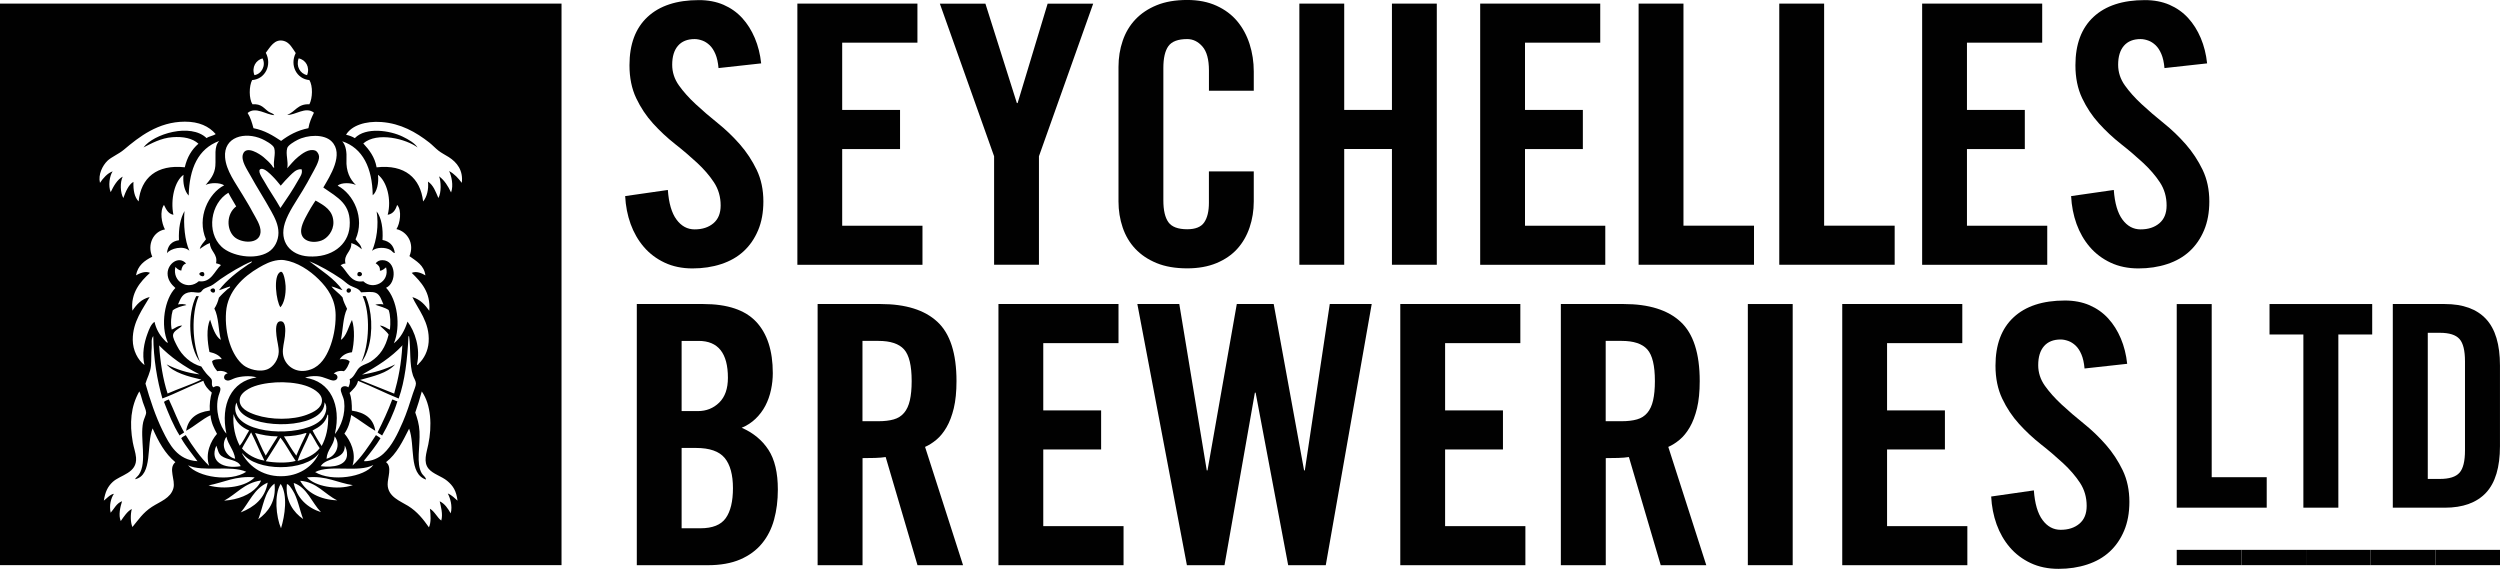 <svg xmlns="http://www.w3.org/2000/svg" id="Layer_1" data-name="Layer 1" viewBox="0 0 713.41 162.31"><defs><style>      .cls-1 {        fill: #010101;      }    </style></defs><g><path class="cls-1" d="M205.04,19.4c-.14-1.58-.43-2.91-.88-3.97-.45-1.07-1-1.91-1.65-2.53-.66-.62-1.36-1.07-2.12-1.34-.76-.27-1.48-.41-2.17-.41-2.06,0-3.65.64-4.75,1.91-1.1,1.27-1.65,3.08-1.65,5.42,0,2.13.64,4.09,1.91,5.88,1.27,1.79,2.87,3.58,4.8,5.37,1.93,1.79,4.03,3.6,6.3,5.42,2.27,1.82,4.37,3.84,6.3,6.04,1.93,2.2,3.52,4.63,4.8,7.28,1.27,2.65,1.91,5.66,1.91,9.03,0,3.1-.5,5.83-1.5,8.21-1,2.37-2.37,4.37-4.13,5.99-1.75,1.62-3.89,2.84-6.4,3.66-2.51.83-5.25,1.24-8.2,1.24s-5.61-.55-7.95-1.65c-2.34-1.1-4.32-2.6-5.94-4.49-1.62-1.89-2.87-4.08-3.77-6.55-.89-2.48-1.41-5.12-1.55-7.95l12.18-1.75c.27,3.78,1.1,6.61,2.48,8.46,1.37,1.86,3.1,2.79,5.16,2.79,2.2,0,3.99-.58,5.37-1.75,1.38-1.17,2.06-2.86,2.06-5.06,0-2.48-.64-4.68-1.91-6.61-1.27-1.93-2.87-3.78-4.8-5.57-1.93-1.79-4.02-3.58-6.3-5.37-2.27-1.79-4.37-3.75-6.3-5.88-1.93-2.13-3.53-4.54-4.8-7.22-1.27-2.68-1.91-5.81-1.91-9.39,0-5.99,1.72-10.58,5.16-13.78,3.44-3.2,8.32-4.8,14.66-4.8,2.61,0,4.95.45,7.02,1.34,2.06.9,3.84,2.15,5.32,3.77,1.48,1.62,2.68,3.53,3.61,5.73.93,2.2,1.53,4.61,1.81,7.22l-12.18,1.34Z"></path><path class="cls-1" d="M227.54,75.55V1.03h34.26v11.15h-21.47v19.2h16.51v11.15h-16.51v21.88h22.91v11.15h-35.71Z"></path><path class="cls-1" d="M296.48,75.55h-12.8v-30.96l-15.48-43.55h13l8.98,28.38h.21l8.57-28.38h13l-15.48,43.55v30.96Z"></path><path class="cls-1" d="M344.99,25.91v-5.78c0-3.16-.62-5.45-1.86-6.86-1.24-1.41-2.68-2.12-4.34-2.12-2.62,0-4.4.67-5.37,2.01-.96,1.34-1.44,3.42-1.44,6.24v37.77c0,2.82.48,4.9,1.44,6.24.96,1.34,2.75,2.01,5.37,2.01,2.34,0,3.96-.65,4.85-1.96.89-1.31,1.34-3.16,1.34-5.57v-8.98h12.8v8.57c0,2.62-.4,5.09-1.19,7.43-.79,2.34-1.96,4.37-3.51,6.09-1.55,1.72-3.53,3.08-5.93,4.08-2.41,1-5.2,1.5-8.36,1.5-3.37,0-6.28-.5-8.72-1.5-2.44-1-4.47-2.36-6.09-4.08-1.62-1.72-2.82-3.75-3.61-6.09-.79-2.34-1.19-4.82-1.19-7.43V19.09c0-2.61.39-5.09,1.19-7.43.79-2.34,1.99-4.37,3.61-6.09,1.62-1.72,3.65-3.08,6.09-4.08,2.44-1,5.35-1.5,8.72-1.5,3.16,0,5.95.55,8.36,1.65,2.41,1.1,4.39,2.58,5.93,4.44,1.55,1.86,2.72,4.03,3.51,6.5.79,2.48,1.19,5.09,1.19,7.84v5.47h-12.8Z"></path><path class="cls-1" d="M370.79,75.55V1.03h12.8v30.34h13.62V1.03h12.8v74.52h-12.8v-33.03h-13.62v33.03h-12.8Z"></path><path class="cls-1" d="M422.39,75.55V1.03h34.26v11.15h-21.47v19.2h16.51v11.15h-16.51v21.88h22.91v11.15h-35.71Z"></path><path class="cls-1" d="M467.6,75.55V1.03h12.8v63.37h20.13v11.15h-32.92Z"></path><path class="cls-1" d="M507.74,75.55V1.03h12.8v63.37h20.13v11.15h-32.92Z"></path><path class="cls-1" d="M548.51,75.55V1.03h34.26v11.15h-21.47v19.2h16.51v11.15h-16.51v21.88h22.91v11.15h-35.71Z"></path><path class="cls-1" d="M617.66,19.4c-.14-1.58-.43-2.91-.88-3.97-.45-1.07-1-1.91-1.65-2.53-.66-.62-1.36-1.07-2.12-1.34-.76-.27-1.48-.41-2.17-.41-2.06,0-3.65.64-4.75,1.91-1.1,1.27-1.65,3.08-1.65,5.42,0,2.13.64,4.09,1.91,5.88,1.27,1.79,2.87,3.58,4.8,5.37,1.93,1.79,4.03,3.6,6.3,5.42,2.27,1.82,4.37,3.84,6.3,6.04,1.93,2.2,3.52,4.63,4.8,7.28,1.27,2.65,1.91,5.66,1.91,9.03,0,3.1-.5,5.83-1.5,8.21-1,2.37-2.37,4.37-4.13,5.99-1.75,1.62-3.89,2.84-6.4,3.66-2.51.83-5.25,1.24-8.2,1.24s-5.61-.55-7.95-1.65c-2.34-1.1-4.32-2.6-5.94-4.49-1.62-1.89-2.87-4.08-3.77-6.55-.89-2.48-1.41-5.12-1.55-7.95l12.18-1.75c.27,3.78,1.1,6.61,2.48,8.46,1.37,1.86,3.1,2.79,5.16,2.79,2.2,0,3.99-.58,5.37-1.75,1.38-1.17,2.06-2.86,2.06-5.06,0-2.48-.64-4.68-1.91-6.61-1.27-1.93-2.87-3.78-4.8-5.57-1.93-1.79-4.02-3.58-6.3-5.37-2.27-1.79-4.37-3.75-6.3-5.88-1.93-2.13-3.53-4.54-4.8-7.22-1.27-2.68-1.91-5.81-1.91-9.39,0-5.99,1.72-10.58,5.16-13.78,3.44-3.2,8.32-4.8,14.66-4.8,2.61,0,4.95.45,7.02,1.34,2.06.9,3.84,2.15,5.32,3.77,1.48,1.62,2.68,3.53,3.61,5.73.93,2.2,1.53,4.61,1.81,7.22l-12.18,1.34Z"></path></g><g><path class="cls-1" d="M181.72,86.76h18.99c6.88,0,11.9,1.69,15.07,5.06,3.16,3.37,4.75,8.26,4.75,14.66,0,1.58-.17,3.18-.52,4.8-.35,1.62-.88,3.11-1.6,4.49-.72,1.38-1.65,2.62-2.79,3.72-1.14,1.1-2.46,1.96-3.97,2.58,3.3,1.44,5.85,3.54,7.64,6.3,1.79,2.75,2.68,6.54,2.68,11.35,0,3.1-.36,5.95-1.08,8.57-.72,2.62-1.87,4.89-3.46,6.81-1.58,1.93-3.65,3.44-6.19,4.54-2.55,1.1-5.64,1.65-9.29,1.65h-20.23v-74.52ZM194.51,117.31h4.64c2.41,0,4.44-.81,6.09-2.43,1.65-1.62,2.48-3.97,2.48-7.07,0-7.02-2.79-10.53-8.36-10.53h-4.85v20.02ZM194.51,150.75h5.37c3.44,0,5.85-.96,7.22-2.89,1.37-1.93,2.06-4.78,2.06-8.57s-.79-6.72-2.37-8.62c-1.58-1.89-4.3-2.84-8.15-2.84h-4.13v22.91Z"></path><path class="cls-1" d="M246.12,161.28h-12.8v-74.52h17.96c7.16,0,12.56,1.69,16.2,5.06,3.65,3.37,5.47,9.01,5.47,16.93,0,3.03-.26,5.61-.77,7.74-.52,2.13-1.2,3.94-2.06,5.42-.86,1.48-1.82,2.67-2.89,3.56-1.07.89-2.15,1.58-3.25,2.06l10.84,33.75h-13l-9.08-30.86c-.83.14-1.84.22-3.04.26-1.21.04-2.39.05-3.56.05v30.55ZM246.12,120.2h4.54c1.72,0,3.18-.17,4.39-.52,1.2-.34,2.18-.96,2.94-1.86.76-.89,1.31-2.08,1.65-3.56.34-1.48.52-3.32.52-5.52,0-4.4-.72-7.41-2.17-9.03-1.45-1.62-3.89-2.43-7.33-2.43h-4.54v22.91Z"></path><path class="cls-1" d="M284.92,161.28v-74.52h34.26v11.15h-21.47v19.2h16.51v11.15h-16.51v21.88h22.91v11.15h-35.71Z"></path><path class="cls-1" d="M352.94,86.76h10.53l8.67,47.48h.21l7.12-47.48h11.97l-13.11,74.52h-10.73l-9.29-49.23h-.21l-8.67,49.23h-10.73l-14.14-74.52h11.97l7.84,47.48h.21l8.36-47.48Z"></path><path class="cls-1" d="M399.59,161.28v-74.52h34.26v11.15h-21.47v19.2h16.51v11.15h-16.51v21.88h22.91v11.15h-35.71Z"></path><path class="cls-1" d="M458.21,161.28h-12.8v-74.52h17.96c7.16,0,12.56,1.69,16.2,5.06,3.65,3.37,5.47,9.01,5.47,16.93,0,3.03-.26,5.61-.77,7.74-.52,2.13-1.2,3.94-2.06,5.42-.86,1.48-1.82,2.67-2.89,3.56-1.07.89-2.15,1.58-3.25,2.06l10.84,33.75h-13l-9.08-30.86c-.83.14-1.84.22-3.04.26-1.21.04-2.39.05-3.56.05v30.55ZM458.21,120.2h4.54c1.72,0,3.18-.17,4.39-.52,1.2-.34,2.18-.96,2.94-1.86.76-.89,1.31-2.08,1.65-3.56.34-1.48.52-3.32.52-5.52,0-4.4-.72-7.41-2.17-9.03-1.45-1.62-3.89-2.43-7.33-2.43h-4.54v22.91Z"></path><path class="cls-1" d="M498.77,161.28v-74.52h12.8v74.52h-12.8Z"></path><path class="cls-1" d="M525.71,161.28v-74.52h34.26v11.15h-21.47v19.2h16.51v11.15h-16.51v21.88h22.91v11.15h-35.71Z"></path><path class="cls-1" d="M594.85,105.13c-.14-1.58-.43-2.91-.88-3.97-.45-1.07-1-1.91-1.65-2.53-.66-.62-1.36-1.07-2.12-1.34-.76-.27-1.48-.41-2.17-.41-2.06,0-3.65.64-4.75,1.91-1.1,1.27-1.65,3.08-1.65,5.42,0,2.13.64,4.09,1.91,5.88,1.27,1.79,2.87,3.58,4.8,5.37,1.93,1.79,4.03,3.6,6.3,5.42,2.27,1.82,4.37,3.84,6.3,6.04,1.93,2.2,3.52,4.63,4.8,7.28,1.27,2.65,1.91,5.66,1.91,9.03,0,3.1-.5,5.83-1.5,8.21-1,2.37-2.37,4.37-4.13,5.99-1.75,1.62-3.89,2.84-6.4,3.66-2.51.83-5.25,1.24-8.2,1.24s-5.61-.55-7.95-1.65c-2.34-1.1-4.32-2.6-5.94-4.49-1.62-1.89-2.87-4.08-3.77-6.55-.89-2.48-1.41-5.12-1.55-7.95l12.18-1.75c.27,3.78,1.1,6.61,2.48,8.46,1.37,1.86,3.1,2.79,5.16,2.79,2.2,0,3.99-.58,5.37-1.75,1.38-1.17,2.06-2.86,2.06-5.06,0-2.48-.64-4.68-1.91-6.61-1.27-1.93-2.87-3.78-4.8-5.57-1.93-1.79-4.02-3.58-6.3-5.37-2.27-1.79-4.37-3.75-6.3-5.88-1.93-2.13-3.53-4.54-4.8-7.22-1.27-2.68-1.91-5.81-1.91-9.39,0-5.99,1.72-10.58,5.16-13.78,3.44-3.2,8.32-4.8,14.66-4.8,2.61,0,4.95.45,7.02,1.34,2.06.9,3.84,2.15,5.32,3.77,1.48,1.62,2.68,3.53,3.61,5.73.93,2.2,1.53,4.61,1.81,7.22l-12.18,1.34Z"></path></g><g><path class="cls-1" d="M621.16,144.88v-58.12h9.98v49.42h15.7v8.69h-25.68Z"></path><path class="cls-1" d="M657.3,95.45h-9.66v-8.69h29.3v8.69h-9.66v49.42h-9.98v-49.42Z"></path><path class="cls-1" d="M682.82,86.76h14.81c5.2,0,9.14,1.42,11.79,4.27,2.66,2.85,3.98,7.27,3.98,13.28v23.02c0,6.01-1.33,10.44-3.98,13.28-2.66,2.84-6.59,4.27-11.79,4.27h-14.81v-58.12ZM692.8,136.67h3.46c2.68,0,4.55-.59,5.59-1.77,1.05-1.18,1.57-3.3,1.57-6.36v-25.44c0-3.06-.52-5.18-1.57-6.36-1.05-1.18-2.91-1.77-5.59-1.77h-3.46v41.7Z"></path></g><g><path class="cls-1" d="M56.73,84.5h-.74c-2.61,5.19-2.17,14.62,1.11,18.78-2.23-5-2.58-13.79-.37-18.78Z"></path><path class="cls-1" d="M61.37,82.9c0-.51-.44-.76-.93-.53-1.22.58.92,1.94.93.53Z"></path><path class="cls-1" d="M58.3,78.12c-.06-.44-.45-.62-.93-.44-1.54.58,1.14,2.02.93.44Z"></path><path class="cls-1" d="M88.74,59.26c-1.02,1.81-2.53,4.25-2.78,6.11-.45,3.32,3,4.27,5.75,3.28,1.73-.62,3.53-2.78,3.43-5.31-.12-3.28-2.5-4.67-5.1-6.11-.31.51-.9,1.34-1.3,2.04Z"></path><path class="cls-1" d="M52.65,60.23c-1.19,2.14-1.73,4.9-1.58,8.32-2.14.29-3.24,1.57-3.43,3.72.91-1.34,4.68-2.36,6.4-.71-1.31-2.93-1.72-7.41-1.39-11.34Z"></path><path class="cls-1" d="M80.01,87.69c1.09-1.14,1.61-3.72,1.49-6.11-.06-1.09-.53-4.44-1.48-3.99-2.19,1.03-1.14,8.58,0,10.1Z"></path><path class="cls-1" d="M111.37,71.31c.53.31.85.94,1.3.89-.28-2.1-1.46-3.33-3.52-3.72.2-3.1-.24-6.32-1.67-8.15.64,3.95-.03,8.31-1.3,11.25,1.21-1.11,3.86-1.06,5.19-.27Z"></path><path class="cls-1" d="M105.06,99.38c1.43-4.62,1.11-10.91-.74-14.88h-.83c2.26,4.87,1.91,13.9-.37,18.78.87-.95,1.48-2.39,1.95-3.9Z"></path><path class="cls-1" d="M46.8,114.7c1.3,3.36,2.64,6.69,4.45,9.57.39-.34.91-.55,1.3-.89-1.69-2.91-2.88-6.29-4.36-9.39-.49.21-1.05.35-1.39.71Z"></path><path class="cls-1" d="M99.49,83.53c.42,0,.86-.43.56-1.06-1.2-.77-1.61,1.05-.56,1.06Z"></path><path class="cls-1" d="M102,78.57c.53.55,1.31.2,1.3-.35-.01-.78-1.56-.99-1.3.35Z"></path><path class="cls-1" d="M107.75,123.38c.36.37.88.58,1.3.89,1.7-3.01,3.24-6.18,4.36-9.74-.59-.09-.9-.44-1.48-.53-1.22,3.3-2.67,6.37-4.18,9.39Z"></path><path class="cls-1" d="M0,1.03v160.24h160.24V1.03H0ZM97.64,40.31c5.9,1.93,8.61,7.66,8.72,15.41,1.16-.9,1.81-3.52,1.49-5.85,2.54,1.88,3.94,7.07,2.78,11.43,1.59-.29,2.27-1.44,2.69-2.83,1.45,1.54.82,5.39-.19,6.91,3.16.71,5.2,4.17,3.71,7.71,1.94,1.42,4.18,2.56,4.55,5.49-.97-.57-2.52-1.33-3.9-.71,2.66,2.6,5.46,5.53,5.01,10.81-1.21-1.68-2.56-3.23-4.82-3.9,1.54,3.42,5.04,7.15,4.64,12.84-.18,2.54-1.31,4.71-2.78,6.11-.11.1-.28.56-.56.35,1.06-4.7-.58-9.5-2.69-12.31-.81,2.53-1.99,4.71-3.9,6.2,2.08-4.83.98-12.56-2.22-15.85,3.12-1.39,2.95-7.84-1.02-7.88-.9-.01-1.47.32-1.95.89.66.46,1.32.93,1.21,2.13.83-.04,1.43-.76,1.76-.97,1.15,4.2-3.77,6.63-6.49,3.98-3.67.6-4.58-2.94-6.49-4.61.47-.14.72-.49,1.39-.44-.62-2.74,1.8-3.28,1.67-5.85,1.23.36,2.16,1.01,2.97,1.77-.17-1.34-1.16-1.91-1.76-2.83,2.75-6.1-.55-12.94-5.1-15.32,1.02-.98,3.92-.86,5.2-.18-1.7-1.65-2.85-3.93-2.69-7.26.1-2.12-.14-4.03-1.21-5.23ZM99.4,110.54c-.57-.51-1.93-.48-2.13.44-.19.86.77,2.22.93,3.54.45,3.72-.91,7.11-2.51,9.21-.05.14-.1,0-.09-.09,1.82-7.98-1.29-14.89-8.53-15.85.89-.36,2.08-.54,3.53-.44,1.89.13,3.6,1.28,4.64,1.24,1.36-.05,1.49-1.79,0-1.95.5-.61,1.78-.96,2.88-.71.87-.62,1.26-1.69,1.67-2.75-.47-.63-1.81-.85-2.88-.62.72-1.11,1.84-1.85,3.53-2.04.64-2.62.87-6.65,0-9.21-.99,1.89-1.56,4.65-3.16,5.67.62-2.92.57-6.49,1.76-8.86-.47-1.06-1.05-2.01-1.3-3.28-.91-1.11-2.44-2.1-3.15-3.1,1.16.25,2.03.78,3.15,1.06-2.24-3.27-6.17-5.69-9.46-8.24,3.29,1.34,6.16,3.07,9,4.96.9.6,1.7,1.45,2.6,1.95,1.11.61,2.47.76,3.15,1.95,1.58-.04,3.17-.31,4.27.18,1.23.54,1.58,2.16,2.13,3.28-.69-.16-1.74-.13-2.32.09,1.3.47,2.76.79,3.8,1.51.53,1.46.56,3.71.37,5.58-.78-.21-1.63-1.1-2.88-1.15.64.69,1.87,1.58,2.5,2.57-.91,3.66-2.43,5.94-5.1,7.7-.88.58-1.94.8-2.88,1.42-1.38.92-1.61,2.92-3.15,3.63.27.8-.07,1.75-.37,2.3ZM59.69,132.94c-2.46-2.35-4.77-5.6-6.68-8.77-.45.28-.97.49-1.3.89,1.31,2.35,3.23,4.59,4.64,6.55-5.72-.32-8-4.77-9.93-8.68-2.04-4.13-3.62-8.92-4.91-13.46.4-1.49,1.42-3.15,1.58-5.14.13-1.67.04-3.4.19-5.05.1-1.17-.25-2.54.46-3.37.08,6.68,1.09,12.48,2.6,17.8,3.81-1.41,7.73-3.48,11.69-5.05.44,1.47,1.36,2.48,2.41,3.37-.44,1.47-.7,3.38-.56,5.14-3.78.47-6.17,2.26-6.77,5.76,2.45-1.3,4.6-3.34,6.96-4.43.19,2.18,1.02,3.75,1.85,5.31-1.77,2-3.44,5.64-2.23,9.12ZM50.79,86.89c.82-1.86,1.27-3.34,3.71-3.54.78-.06,1.82.28,2.6.09.35-.09.58-.61.93-.89.48-.38,1.48-.65,2.13-.97.91-.45,1.83-1.3,2.78-1.95,2.62-1.77,5.91-3.81,8.91-5.05.16.33-.6.6-1.02.89-2.98,2-6.21,4.48-8.35,7.35,1.11-.3,2.02-.79,3.15-1.06.19.32-.39.48-.65.71-.79.7-1.82,1.66-2.51,2.48-.28,1.18-.71,2.21-1.3,3.1,1.26,2.37,1.11,6.08,1.85,8.94-1.58-1.03-2.38-3.58-3.06-5.76-1.17,2.38-.75,6.5-.19,9.21,1.54.34,2.81.92,3.53,2.04-.84-.02-2.31,0-2.78.62.21,1.22.84,2.03,1.48,2.83,1.14-.27,2.37.08,2.97.62-1.23.18-1.48,1.87-.09,2.04.69.08,1.41-.44,2.23-.71,1.54-.51,4.35-.79,6.12-.18-7.24,1.06-10.36,7.8-8.63,16.03-1.86-1.94-3.37-6.82-2.23-10.8.28-.98,1.18-2.52-.28-2.75-.47-.07-.89.17-1.21.35-.69-.54-.25-1.43-.46-2.13-.18-.59-1.13-1.28-1.58-1.86-.54-.69-1.01-1.28-1.39-1.95-2.95-.81-5.51-3.02-6.96-5.93-.45-.91-1.22-2.26-1.11-3.1.16-1.23,1.85-1.76,2.6-2.66-1.33,0-2.2.91-2.97,1.15-.38-1.73-.17-4.01.28-5.49,1.01-.78,2.41-1.18,3.9-1.51-.47-.37-1.7-.31-2.41-.18ZM81.13,74.23c3.65.55,7.24,2.91,9.83,5.49,2.58,2.56,4.77,5.68,4.82,10.19.04,3.53-.72,6.93-1.76,9.48-.96,2.35-2.48,4.99-5.29,6.02-4.23,1.56-7.62-1.15-7.98-4.43-.18-1.68.36-3.24.56-5.05.21-1.91.21-4.26-1.21-4.25-1.55,0-1.38,2.54-1.21,4.07.19,1.69.69,3.26.65,4.69-.07,2.19-1.53,4.18-3.06,4.87-2.41,1.08-5.62-.02-6.96-1.06-3.4-2.66-5.48-8.95-5.01-15.23.44-5.92,4.87-10.05,9.37-12.66,1.59-.92,3.31-1.86,5.47-2.13.34-.04,1.07-.1,1.76,0ZM80.02,59.35c-1.44-2.61-3.16-4.97-4.73-7.79-.33-.6-2.16-3.1-.74-3.37.97-.18,2.55,1.44,3.15,2.04,1.07,1.06,1.71,1.92,2.41,2.75.8-.92,1.67-1.94,2.6-2.83.86-.82,1.84-1.97,3.34-1.86.42,1.13-.43,2.21-.93,3.1-1.5,2.69-3.34,5.43-5.1,7.97ZM80.01,124.89c1.65,2.02,2.84,4.49,4.36,6.64-2.29.69-6.09.53-8.53.09,1.38-2.25,2.87-4.41,4.18-6.73ZM72.77,123.56c1.95.53,4.01.96,6.49.97-1.13,1.84-2.33,3.62-3.43,5.49-1.17-2.01-2.02-4.33-3.06-6.47ZM81.03,124.53c2.35-.06,4.45-.36,6.22-.97.16-.03.18.07.19.18-.99,2.06-1.99,4.12-2.88,6.29-1.3-1.71-2.41-3.61-3.52-5.49ZM67.76,118.77c-.68-1.1-.89-2.49-.28-3.9.17.63.39,1.46.74,2.04,3.18,5.31,20.17,5.69,23.75.18.41-.63.64-1.51.65-2.3,1.03,1.42.34,3.59-.84,4.87-4.41,4.78-20.56,4.74-24.03-.89ZM87.62,118.33c-4.17,1.58-10.25,1.52-14.57.09-2.18-.73-4.92-1.93-4.64-4.52.15-1.33,1.42-2.3,2.51-2.92,2.08-1.2,5.17-1.7,7.79-1.86,2.51-.15,5.8.08,8.35.89,1.84.58,4.8,2.03,4.82,4.25.03,2.2-2.42,3.37-4.27,4.07ZM67.11,130.91c-2.26-.46-4.41-3.47-2.5-6.29.52,2.39,2.15,3.74,2.5,6.29ZM56.91,106.82c-3.37-.35-6.74-1.48-9.37-2.84,2.01,2.34,6.07,3.47,9.93,4.34-3.05,1.49-6.51,2.58-9.65,3.98-1.32-4.09-2.06-8.72-2.41-13.73,3.23,3.32,7.11,6.03,11.5,8.24ZM61.73,127.19c.52,1.2.5,2.19,1.48,2.92,1.65,1.24,4.76,1.01,5.47,2.92-4.75.83-9-1.14-6.96-5.85ZM68.41,127.19c-1.23-2.34-2.06-5.52-1.76-9.03.64,2.37,2.29,3.77,4.45,4.69-.92,1.42-1.6,3.08-2.69,4.34ZM71.66,123.38c1.34,2.62,2.46,5.44,3.8,8.06-2.55-.4-4.93-1.73-6.4-3.46.8-1.59,1.8-3,2.6-4.61ZM69.15,129.31c3.87,5.32,18.03,5.36,21.89,0-1.55,3.51-5.14,6.21-9.83,6.55-5.72.42-9.95-2.53-12.06-6.29v-.27ZM84.92,131.53c.85-2.64,2.47-5.32,3.53-8.06,1.1,1.31,1.75,3.05,2.78,4.43-1.42,1.86-3.71,2.89-6.31,3.63ZM89.19,122.85c1.95-1,3.75-2.15,4.27-4.52.11-.01.16.02.19.09.11,3.65-.6,6.51-1.86,8.86-.92-1.42-1.82-2.87-2.6-4.43ZM95.5,124.53c1.91,2.46.3,5.75-2.32,6.38.18-2.7,2.1-3.72,2.32-6.38ZM98.38,127.1c.38.82.71,1.69.65,2.75-.17,2.95-3.82,3.64-7.51,3.19,1.57-2.66,7.01-1.63,6.87-5.93ZM112.76,103.99c-2.73,1.38-5.89,2.35-9.46,2.92,4.28-2.35,8.34-4.91,11.5-8.32.06-.17.14.1,0,.09-.26,5.04-1.14,9.48-2.32,13.64-3.22-1.32-6.5-2.59-9.74-3.9,3.78-1.05,7.76-1.92,10.02-4.43ZM94.58,40.31c3.74,3.63-.48,10.03-2.32,13.2,4.16,2.9,8.03,4.73,7.51,11.16-.42,5.25-5.14,8.93-11.78,8.5-5.1-.33-8.42-4.15-6.68-9.57.98-3.04,3.17-6.09,5.1-9.3.95-1.57,1.66-2.85,2.6-4.61.68-1.28,2.14-3.64,2.04-5.05-.04-.62-.52-1.47-1.11-1.68-1.79-.64-3.73.9-4.82,1.77-1.31,1.04-2.42,2.51-3.15,3.28.39-1.99-.52-3.95,0-5.76.23-.81,1.99-1.84,2.88-2.3,2.88-1.5,7.56-1.76,9.74.36ZM85.22,16.66c2,.37,3.31,2.5,2.41,4.78-1.99-.41-3.22-2.54-2.41-4.78ZM74.92,16.66c1.06,2.07-.32,4.49-2.32,4.78-.85-2.28.45-4.28,2.32-4.78ZM76.68,31.89c-1.33-.91-2.05-2.35-4.64-2.13-1.03-1.58-.99-5.22-.09-6.91,3.74-.27,5.73-4.33,3.9-7.79,1.19-1.5,2.47-4.14,5.2-3.37,1.62.46,2.42,2.12,3.34,3.45-1.77,3.51.29,7.41,3.9,7.71,1.03,1.72.91,5.15,0,6.91-3.36-.19-4.04,2.17-6.31,3.01,2.23.19,5.22-2.51,7.61-.62-.65,1.36-1.3,2.71-1.58,4.43-3.2.63-5.63,2-7.79,3.63-2.32-1.51-4.64-3.01-7.89-3.63-.42-1.58-.88-3.11-1.67-4.34,2.28-1.96,5.28.53,7.61.62-.39-.57-1.03-.6-1.58-.97ZM74.82,39.69c.69.31,3.15,1.57,3.43,2.57.5,1.76-.38,3.64,0,5.58-.32.08-.46-.38-.65-.62-.65-.81-1.49-1.63-2.41-2.39-1.01-.84-4.89-3.46-5.84-.89-.68,1.84,1.18,4.44,2.04,6.02,2.06,3.76,4.01,6.68,6.03,10.36,1,1.82,2.04,3.81,2.04,6.11,0,2.23-1.09,4.38-2.88,5.49-3.88,2.41-10.58,1.13-13.36-1.51-4.36-4.13-3.16-12.4,1.95-15.41.68,1.36,1.5,2.58,2.23,3.9-2.83,2.12-2.8,6.59-.56,8.68,1.96,1.83,7.25,2.26,7.51-1.33.14-1.92-1.41-4.13-2.23-5.67-.94-1.79-1.89-3.3-2.88-4.96-2.04-3.45-4.7-6.86-5.01-10.72-.47-5.84,5.62-7.44,10.58-5.22ZM61.46,47.3c-.19,2.48-1.52,4-2.78,5.49,1.33-.71,4.07-.72,5.29.09-4.48,2.27-7.88,9.23-5.2,15.41-.61.9-1.47,1.55-1.76,2.75.7-.46,1.78-1.31,2.88-1.68.05,2.37,2.33,3.09,1.76,5.76.49.16,1.04.25,1.39.53-1.85,1.67-2.79,5.13-6.31,4.6-3,2.7-7.66.22-6.68-4.08.43.47.91.91,1.67,1.06.16-.97.49-1.77,1.39-2.04-2.06-2.32-5.27.02-5.29,2.83-.01,1.86,1.13,3.2,2.23,4.16-3.05,3.05-4.36,10.64-2.14,15.59-.34.12-.84-.59-1.21-.97-1.16-1.22-2.2-3-2.6-4.96-.97.6-1.53,2.05-2.04,3.45-.92,2.5-1.59,5.74-.84,8.86,0,0,0,.01,0,.02h0c0,.06.04.07.1.07-.03-.02-.06-.05-.1-.07h0c-1.87-1.44-3.32-4.16-3.34-7.19-.03-5.22,2.95-8.92,4.83-12.22-2.38.59-3.75,2.14-4.92,3.9-.6-5.07,2.28-8.32,5.01-10.8-1.4-.68-3.22.29-3.99.71.49-2.78,2.4-4.21,4.64-5.31-1.54-3.49.34-7.25,3.62-7.79-.94-1.72-1.56-5.17-.28-7,.61,1.22,1.14,2.51,2.69,2.83-.87-4.31.32-9.58,2.88-11.42-.24,2.36.28,4.67,1.48,5.93.2-7.78,2.7-13.36,8.72-15.59-1.57,1.64-.91,4.38-1.11,7.09ZM30.66,45.88c1.16-1.11,3.2-1.9,4.73-3.19,4.29-3.62,9.75-7.95,17.35-7.97,4.07-.01,6.89,1.33,8.81,3.54-.72.52-1.89.61-2.6,1.15-4.56-4.39-15.12-1.2-18,2.66,2.21-1.1,4.93-2.68,8.26-2.92,3.15-.23,5.72.32,7.42,1.86-1.92,1.65-3.24,3.87-3.9,6.73-8-.87-12.51,3.03-13.17,9.74-1.18-1.2-1.56-3.17-1.48-5.58-1.39.76-2.23,2.83-2.88,4.61-.88-1.47-.98-4.48-.18-6.11-1.51.78-2.61,2.71-3.43,4.43-.76-1.76-.32-4.66.56-5.93-1.46.5-2.73,1.94-3.62,3.28-.57-2.36.74-4.95,2.13-6.29ZM49.48,139.32c-.78,2.86-3.77,3.79-6.12,5.31-2.6,1.69-3.92,3.78-5.57,5.76-.59-1.32-.58-3.61-.18-5.14-1.24.61-2.28,2.19-3.15,3.45-.73-1.69-.12-4.1.37-5.67-1.61.59-2.22,2.13-3.25,3.28-.46-2.03.05-4.11.93-5.4-1.07.13-2.18,1.46-2.88,1.95.39-2.51,1.12-4.01,2.51-5.31,2.21-2.08,7.05-2.48,6.68-7-.12-1.4-.66-2.84-.93-4.34-.96-5.44-.59-10.18,1.86-14.52.36.57.63,1.86,1.02,3.1.32,1.02.92,2.19.93,2.92,0,.74-.61,1.72-.84,2.75-1.01,4.64,1.21,11.4-1.21,14.97-.36.53-.95.89-1.11,1.33,5.18-1.14,3.14-9.94,5.01-14.52,1.64,3.72,3.52,7.21,6.49,9.65-2.12,1.78.1,5.03-.56,7.44ZM53.66,132.77c4.06,2.02,12.28-.11,16.61,1.86-4.54,2.99-13.7,1.57-16.61-1.86ZM59.5,138.52c4.28-.82,7.81-2.81,13.17-2.3-2.51,2.64-8.43,3.62-13.17,2.3ZM74.44,137.11c.06.34-.69,1.39-1.11,1.86-1.98,2.19-5.31,3.62-9.37,3.9,3.53-1.89,5.72-5.05,10.48-5.76ZM76.39,137.73c-.79,4.53-3.8,6.94-7.7,8.5,2.34-2.7,3.88-6.92,7.7-8.5ZM73.7,148.18c1.41-3.53,1.77-8.05,4.64-10.18.54,5.03-1.79,8.09-4.64,10.18ZM80.19,150.75c-1.4-3.21-2.03-9.54-.09-12.67,2.09,3.17,1.2,9.11.09,12.67ZM81.86,138.17c.51-.09,1.24,1.11,1.67,1.77,1.39,2.14,1.97,5.57,2.97,8.15,0,0,0,.02,0,.02-2.67-1.85-5.13-5.1-4.63-9.94ZM83.81,137.82c3.83,1.25,5.16,5.64,7.79,8.33-3.85-1.23-6.91-3.97-7.79-8.33ZM85.66,137.2c4.75.33,6.98,3.85,10.58,5.58-4.91-.18-8.69-2.21-10.58-5.58ZM87.61,136.22h.19c5.26-.53,8.54,1.59,12.89,2.22-4.52,1.56-10.91.29-13.08-2.22ZM89.93,134.72c4.19-2.24,12.42.27,16.61-2.04-2.55,3.49-11.91,4.89-16.61,2.04ZM103.94,131.62c-.11-.25.2-.5.37-.71,1.39-1.72,3.06-3.84,4.27-5.85-.36-.37-.88-.58-1.3-.89-1.99,3.06-4.19,6.4-6.68,8.68,1.12-3.64-.59-7.08-2.32-9.12,1.02-1.42,1.63-3.23,1.95-5.31,2.38,1.42,4.47,3.11,6.86,4.52-.52-3.55-2.99-5.24-6.68-5.76.02-1.91-.1-3.69-.65-5.05.96-1.01,2.06-1.87,2.41-3.45,3.99,1.57,7.64,3.46,11.6,5.05,1.8-5.1,2.49-11.26,2.79-17.8.11-.01.17.02.19.09.5,3.58.05,8.1,1.11,11.16.25.72.8,1.47.83,2.21.03.7-.52,1.84-.84,2.83-.88,2.81-1.85,5.77-2.88,8.15-1.48,3.42-3.11,6.87-5.57,9.12-1.38,1.26-3.24,2.14-5.47,2.13ZM128.62,146.5c-.81-1.38-1.65-2.74-3.15-3.45.31,1.31.98,3.64.46,5.49-1.12-.74-1.86-2.59-3.25-3.37.24,1.67.37,3.99-.28,5.31-1.64-2.33-3.33-4.48-5.94-6.11-2.25-1.4-5.78-2.6-5.84-6.11-.04-1.9,1.35-5.03-.46-6.38,3.07-2.35,4.77-6.01,6.59-9.56,1.79,4.77-.21,12.88,4.82,14.53-.07-.75-.84-1.15-1.21-1.77-1.68-2.84-.43-7.71-.65-11.96-.11-2.09-.65-3.82-1.21-5.4.69-1.94,1.29-3.97,1.86-6.02,2.67,3.79,2.97,9.85,1.85,15.14-.51,2.44-1.48,5,.09,6.91,1.25,1.52,3.73,2.16,5.29,3.45,1.72,1.43,2.62,2.85,2.97,5.67,0,0,0,0,0,0-.71-.6-1.65-1.63-2.78-2.05.64,1.18,1.42,3.56.83,5.67ZM131.78,52.18c-1-1.32-2.09-2.55-3.62-3.37.67,1.33,1.31,4.13.56,6.11-.86-1.8-1.87-3.47-3.43-4.61.59,1.43.68,4.69-.19,6.2-.77-1.77-1.41-3.67-2.97-4.69.24,2.22-.31,4.42-1.39,5.67-.76-6.65-5.2-10.65-13.27-9.74-.53-2.98-2.1-4.97-3.8-6.82,3.97-3.43,12.27-1.26,15.49,1.15-.81-1.23-2.5-2.24-4.27-3.1-3.64-1.77-10.53-2.8-13.64.44-.72-.44-1.56-.76-2.5-.97,1.56-2.63,5.54-3.97,10.11-3.63,5.49.41,9.81,2.86,13.64,5.85.9.71,1.68,1.57,2.6,2.3.88.7,1.98,1.23,2.97,1.86,2.35,1.5,4.16,3.82,3.71,7.35Z"></path></g><g><rect class="cls-1" x="621.16" y="156.91" width="18.45" height="4.36"></rect><rect class="cls-1" x="639.61" y="156.91" width="18.45" height="4.36"></rect><rect class="cls-1" x="658.06" y="156.91" width="18.45" height="4.36"></rect><rect class="cls-1" x="676.51" y="156.91" width="18.45" height="4.36"></rect><rect class="cls-1" x="694.96" y="156.91" width="18.45" height="4.36"></rect></g></svg>